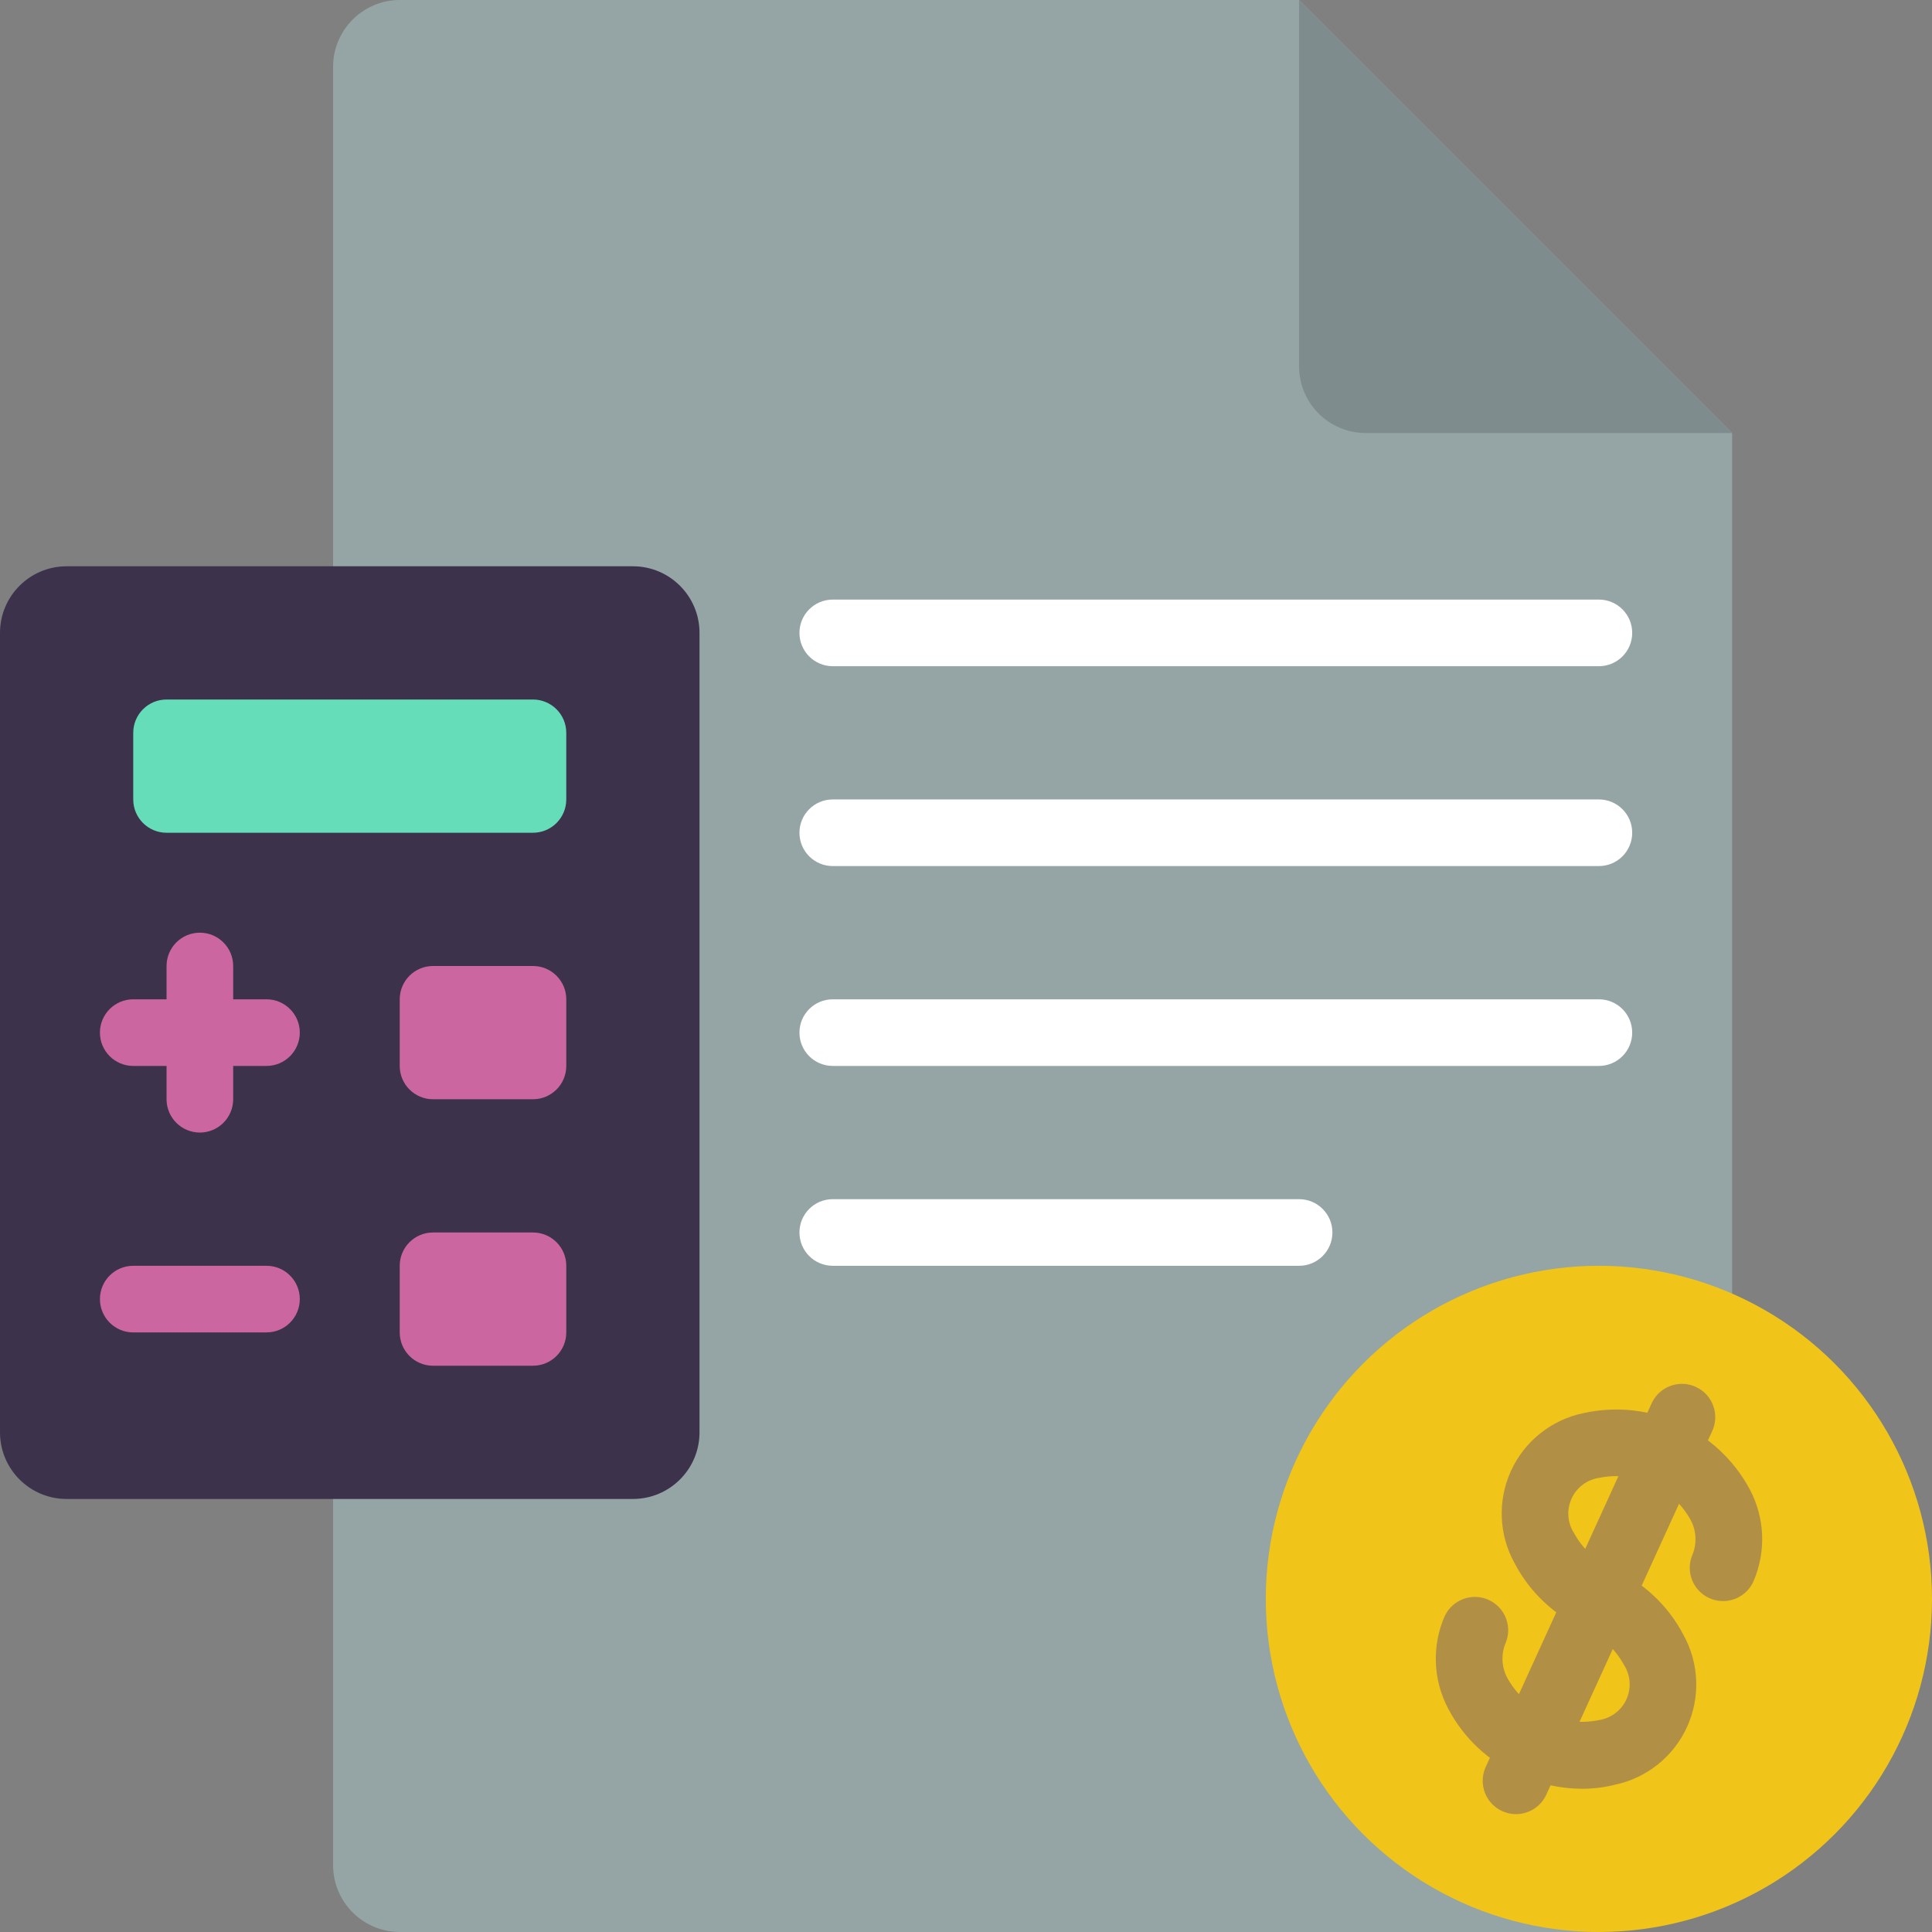 <?xml version="1.0" encoding="iso-8859-1"?>
<!-- Generator: Adobe Illustrator 19.0.0, SVG Export Plug-In . SVG Version: 6.00 Build 0)  -->
<svg version="1.1" id="Capa_1" xmlns="http://www.w3.org/2000/svg" xmlns:xlink="http://www.w3.org/1999/xlink" x="0px" y="0px"
	 viewBox="0 0 512 512" style="enable-background:new 0 0 512 512;" xml:space="preserve">
<rect x="0" y="0" width="512" height="512" fill="#808080" stroke="none"/>
<g>
	<path style="fill:#95A5A5;" d="M88.276,114.759V17.655C88.304,7.916,96.192,0.029,105.931,0h238.345l114.759,114.759v228.105
		L423.724,512H105.931c-9.739-0.029-17.627-7.916-17.655-17.655V114.759z"/>
	<path style="fill:#3D324C;" d="M17.655,150.069h150.069c9.751,0,17.655,7.904,17.655,17.655v211.862
		c0,9.751-7.904,17.655-17.655,17.655H17.655C7.904,397.241,0,389.337,0,379.586V167.724C0,157.973,7.904,150.069,17.655,150.069z"
		/>
	<path style="fill:#7F8C8D;" d="M344.276,0v97.103c0,9.751,7.905,17.655,17.655,17.655h97.103L344.276,0z"/>
	<g>
		<path style="fill:#CC66A1;" d="M114.759,256h26.483c4.875,0,8.828,3.952,8.828,8.828v17.655c0,4.875-3.952,8.828-8.828,8.828
			h-26.483c-4.875,0-8.828-3.952-8.828-8.828v-17.655C105.931,259.952,109.883,256,114.759,256z"/>
		<path style="fill:#CC66A1;" d="M114.759,326.621h26.483c4.875,0,8.828,3.952,8.828,8.828v17.655c0,4.875-3.952,8.828-8.828,8.828
			h-26.483c-4.875,0-8.828-3.952-8.828-8.828v-17.655C105.931,330.573,109.883,326.621,114.759,326.621z"/>
		<path style="fill:#CC66A1;" d="M52.966,300.138c-4.875,0-8.828-3.952-8.828-8.828V256c0-4.875,3.952-8.828,8.828-8.828
			s8.828,3.952,8.828,8.828v35.31C61.793,296.186,57.841,300.138,52.966,300.138z"/>
		<path style="fill:#CC66A1;" d="M70.621,282.483H35.31c-4.875,0-8.828-3.952-8.828-8.828s3.952-8.828,8.828-8.828h35.31
			c4.875,0,8.828,3.952,8.828,8.828S75.496,282.483,70.621,282.483z"/>
		<path style="fill:#CC66A1;" d="M70.621,353.103H35.31c-4.875,0-8.828-3.952-8.828-8.828s3.952-8.828,8.828-8.828h35.31
			c4.875,0,8.828,3.952,8.828,8.828S75.496,353.103,70.621,353.103z"/>
	</g>
	<g>
		<path style="fill:#FFFFFF;" d="M423.724,176.552H220.69c-4.875,0-8.828-3.952-8.828-8.828s3.952-8.828,8.828-8.828h203.034
			c4.875,0,8.828,3.952,8.828,8.828S428.599,176.552,423.724,176.552z"/>
		<path style="fill:#FFFFFF;" d="M423.724,229.517H220.69c-4.875,0-8.828-3.952-8.828-8.828s3.952-8.828,8.828-8.828h203.034
			c4.875,0,8.828,3.952,8.828,8.828S428.599,229.517,423.724,229.517z"/>
		<path style="fill:#FFFFFF;" d="M423.724,282.483H220.69c-4.875,0-8.828-3.952-8.828-8.828s3.952-8.828,8.828-8.828h203.034
			c4.875,0,8.828,3.952,8.828,8.828S428.599,282.483,423.724,282.483z"/>
		<path style="fill:#FFFFFF;" d="M344.276,335.448H220.69c-4.875,0-8.828-3.952-8.828-8.828s3.952-8.828,8.828-8.828h123.586
			c4.875,0,8.828,3.952,8.828,8.828S349.151,335.448,344.276,335.448z"/>
	</g>
	<path style="fill:#65DDB9;" d="M44.138,185.379h97.103c4.875,0,8.828,3.952,8.828,8.828v17.655c0,4.875-3.952,8.828-8.828,8.828
		H44.138c-4.875,0-8.828-3.952-8.828-8.828v-17.655C35.31,189.332,39.263,185.379,44.138,185.379z"/>
	<circle style="fill:#F0C419;" cx="423.724" cy="423.724" r="88.276"/>
	<g>
		<path style="fill:#B19046;" d="M419.22,474.043c-5.778-0.029-11.482-1.298-16.728-3.72c-8.02-3.544-14.604-9.7-18.677-17.466
			c-4.045-7.588-4.409-16.607-0.987-24.496c2.023-4.435,7.259-6.39,11.694-4.366c4.435,2.023,6.39,7.259,4.366,11.694
			c-1.155,3.016-0.904,6.391,0.685,9.203c4.811,8.456,14.499,12.877,24.039,10.97c3.248-0.45,6.04-2.53,7.401-5.513
			c1.361-2.983,1.103-6.454-0.685-9.203c-2.282-4.173-5.886-7.469-10.246-9.371c-8.02-3.547-14.603-9.704-18.677-17.47
			c-4.206-7.543-4.572-16.637-0.986-24.494c3.586-7.857,10.696-13.539,19.15-15.304c17.55-3.918,35.565,4.302,44.108,20.125
			c4.046,7.588,4.409,16.607,0.987,24.496c-1.306,2.874-4.047,4.831-7.189,5.134c-3.142,0.303-6.207-1.095-8.037-3.667
			s-2.149-5.925-0.834-8.795c1.155-3.016,0.904-6.391-0.685-9.203c-4.811-8.456-14.499-12.877-24.039-10.97
			c-3.248,0.45-6.04,2.53-7.401,5.513c-1.361,2.983-1.103,6.455,0.685,9.203c2.282,4.173,5.886,7.469,10.246,9.371
			c8.02,3.547,14.603,9.704,18.677,17.47c4.206,7.543,4.572,16.637,0.986,24.494s-10.696,13.539-19.15,15.304
			C425.076,473.694,422.153,474.05,419.22,474.043z"/>
		<path style="fill:#B19046;" d="M401.754,480.763c-3.002-0.006-5.795-1.536-7.417-4.061c-1.622-2.526-1.851-5.702-0.609-8.434
			l43.974-96.371c2.023-4.435,7.259-6.39,11.694-4.366c4.435,2.023,6.39,7.259,4.366,11.694l-43.974,96.371
			C408.355,478.743,405.214,480.763,401.754,480.763z"/>
	</g>
</g>
<g>
</g>
<g>
</g>
<g>
</g>
<g>
</g>
<g>
</g>
<g>
</g>
<g>
</g>
<g>
</g>
<g>
</g>
<g>
</g>
<g>
</g>
<g>
</g>
<g>
</g>
<g>
</g>
<g>
</g>
</svg>
